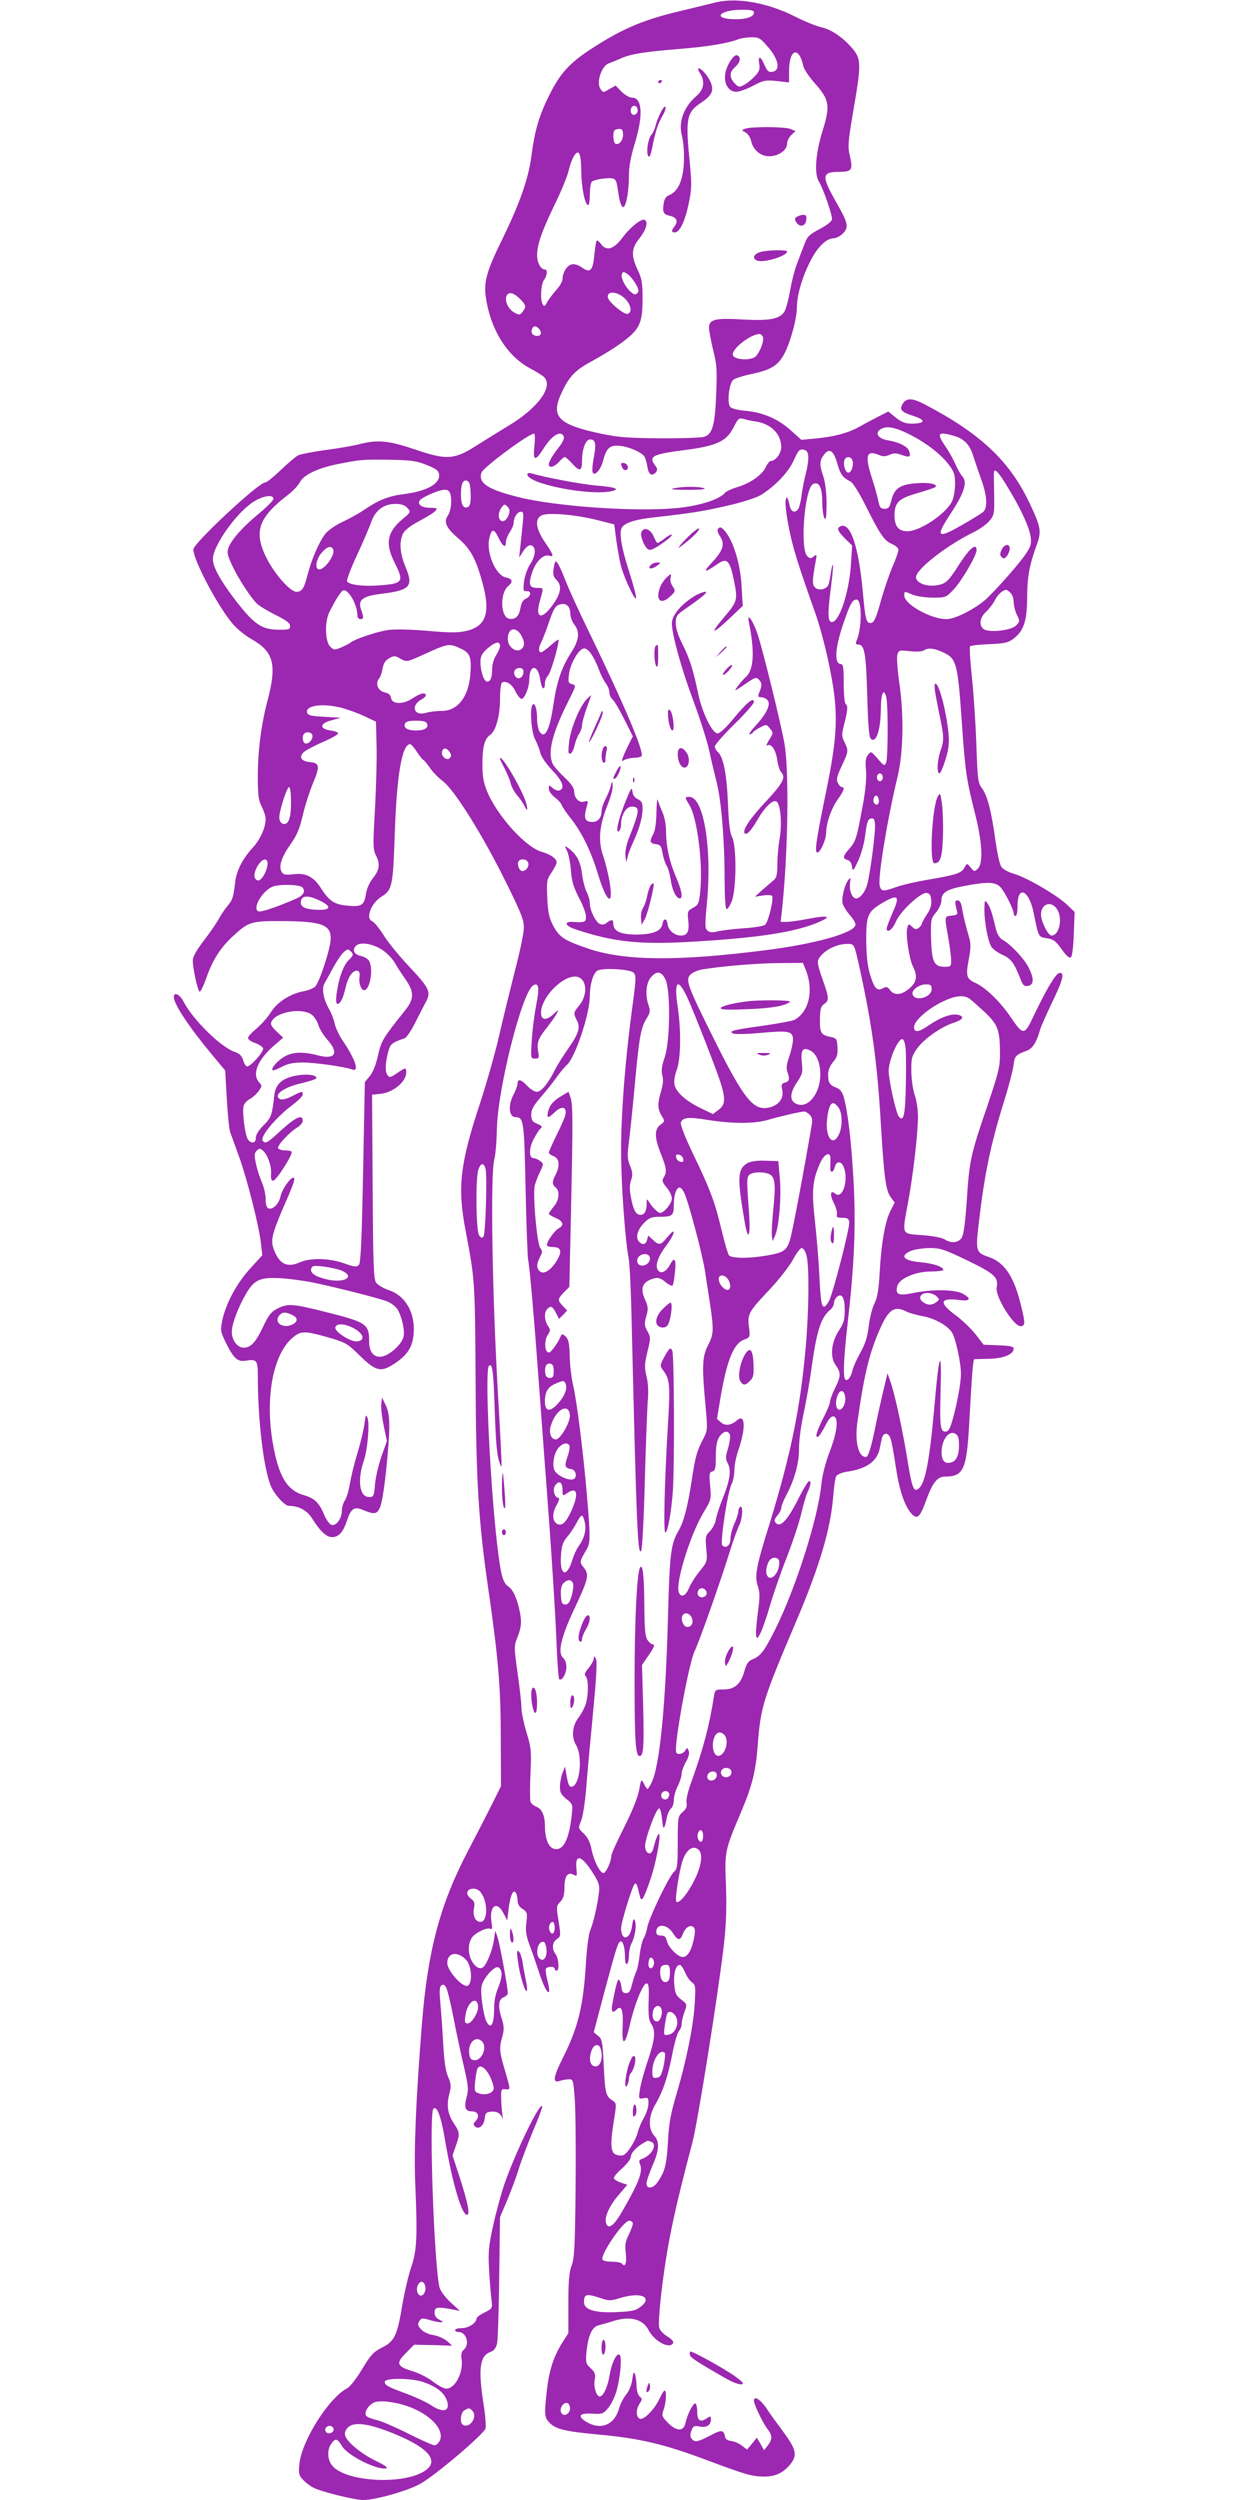 <?xml version="1.0" standalone="no"?>
<!DOCTYPE svg PUBLIC "-//W3C//DTD SVG 20010904//EN"
 "http://www.w3.org/TR/2001/REC-SVG-20010904/DTD/svg10.dtd">
<svg version="1.0" xmlns="http://www.w3.org/2000/svg"
 width="640pt" height="1280pt" viewBox="0 0 640 1280"
 preserveAspectRatio="xMidYMid meet">
<g transform="translate(0,1280) scale(0.1,-0.1)"
fill="#9c27b0" stroke="none">
<path d="M3665 12788 c-22 -6 -114 -28 -205 -50 -178 -44 -283 -90 -440 -193
-106 -70 -153 -122 -208 -233 -52 -104 -74 -180 -91 -309 -14 -113 -58 -240
-147 -423 -91 -185 -102 -233 -80 -339 31 -150 111 -268 218 -326 29 -15 61
-35 71 -43 55 -48 -28 -162 -183 -254 -41 -25 -113 -69 -158 -98 -116 -74
-154 -77 -318 -21 -133 45 -189 51 -283 27 -31 -8 -109 -22 -174 -30 -64 -9
-127 -21 -140 -27 -12 -6 -52 -40 -89 -75 -36 -35 -72 -64 -80 -64 -34 0 -368
-312 -368 -343 0 -56 130 -300 204 -384 22 -25 63 -58 93 -75 115 -65 132
-129 82 -318 -31 -117 -49 -254 -49 -383 0 -98 3 -124 20 -157 11 -22 20 -49
20 -61 0 -46 -25 -103 -65 -148 -54 -59 -84 -119 -91 -178 -9 -77 -13 -90 -38
-120 -13 -15 -34 -46 -46 -68 -12 -22 -47 -73 -78 -113 -36 -47 -55 -81 -55
-100 1 -47 27 -162 36 -159 6 2 22 36 36 77 31 87 71 149 134 207 80 74 94 78
252 77 203 -1 251 -19 248 -93 -2 -52 -59 -225 -80 -243 -10 -9 -36 -19 -58
-23 -67 -12 -135 -55 -167 -106 -16 -26 -49 -63 -73 -84 -25 -20 -45 -42 -45
-50 0 -7 16 -19 36 -25 19 -7 38 -19 41 -27 6 -15 -62 -93 -82 -93 -6 0 -15
14 -20 32 -7 22 -19 34 -40 41 -71 22 -217 165 -266 260 -19 37 -49 50 -49 22
0 -36 78 -154 198 -298 l65 -78 8 -142 c4 -78 12 -155 17 -172 6 -16 26 -73
46 -127 41 -113 103 -358 112 -444 l7 -61 -63 -69 c-69 -76 -123 -177 -142
-264 -10 -52 -9 -58 17 -112 41 -83 60 -101 102 -95 57 10 63 3 63 -77 0 -227
29 -473 67 -565 18 -43 71 -101 92 -101 50 0 93 -23 118 -63 43 -68 74 -97
103 -97 34 0 56 24 76 83 21 63 37 74 77 58 64 -26 74 -25 91 7 10 19 23 96
33 194 22 218 22 283 -2 333 l-19 40 -4 -35 c-2 -19 4 -69 13 -112 l16 -76
-28 -79 c-15 -43 -30 -107 -33 -143 -5 -61 -7 -65 -30 -65 -50 0 -62 86 -26
190 18 54 29 184 18 214 -8 22 -10 18 -16 -30 -4 -29 -20 -97 -36 -149 -16
-52 -33 -123 -39 -158 -5 -34 -17 -72 -25 -84 -9 -12 -16 -37 -16 -54 0 -40
-30 -80 -54 -71 -9 4 -24 24 -33 44 -28 69 -50 91 -108 108 -88 25 -131 101
-160 277 -37 228 4 443 101 527 43 38 62 38 183 4 89 -26 100 -32 154 -85 91
-90 115 -97 188 -49 66 44 92 85 97 154 8 106 -42 194 -129 222 -27 9 -56 27
-64 39 -12 19 -15 101 -17 492 l-3 469 47 5 c63 8 127 62 128 108 0 28 -3 28
-48 -3 -34 -23 -38 -24 -49 -8 -13 17 -10 70 8 129 9 30 21 38 81 58 9 3 33
38 53 78 20 40 45 89 56 109 27 50 17 71 -86 180 -47 50 -106 121 -129 158
-24 38 -51 71 -60 74 -36 14 -7 92 47 126 55 34 59 53 68 316 10 306 37 465
79 465 5 0 21 -18 34 -39 14 -21 29 -41 34 -42 4 -2 19 -20 33 -40 13 -20 44
-52 68 -70 60 -46 207 -283 323 -519 78 -158 91 -191 90 -232 0 -26 -21 -125
-46 -220 -24 -95 -61 -245 -81 -333 -20 -88 -64 -241 -96 -340 -105 -317 -118
-436 -74 -662 46 -241 47 -255 50 -748 2 -530 15 -734 65 -1080 51 -352 64
-503 64 -765 l1 -245 -47 -95 c-26 -52 -81 -158 -121 -235 -144 -275 -207
-511 -237 -890 -31 -391 -41 -637 -34 -815 12 -274 8 -344 -20 -426 -14 -39
-34 -126 -46 -194 -26 -158 -40 -188 -105 -220 -43 -22 -57 -37 -101 -110 -28
-47 -62 -90 -75 -97 -94 -48 -234 -268 -246 -388 -5 -49 -3 -59 18 -81 13 -14
36 -32 52 -40 41 -22 212 -64 257 -64 62 0 228 47 292 83 77 43 327 255 334
284 3 12 -1 67 -10 123 -28 179 -20 247 33 267 20 7 30 20 36 44 4 19 9 172
11 340 l4 307 34 80 c19 45 47 118 61 164 14 46 49 136 76 202 28 65 48 120
45 123 -15 16 -140 -244 -195 -404 -16 -48 -42 -142 -56 -208 -23 -104 -26
-134 -21 -225 3 -58 9 -126 12 -152 6 -47 6 -47 -35 -68 -23 -11 -41 -25 -41
-30 0 -23 -41 -50 -75 -50 -19 0 -35 -4 -35 -10 0 -5 8 -10 18 -10 40 0 59
-64 26 -91 -11 -9 -14 -23 -11 -46 11 -68 -32 -153 -78 -153 -12 0 -42 16 -68
36 -25 20 -71 43 -103 53 -82 24 -89 41 -36 93 l42 43 98 -2 97 -3 -26 24
c-15 12 -45 26 -68 30 -23 3 -50 15 -61 26 -22 22 -24 29 -11 49 8 12 16 13
49 3 22 -7 48 -12 58 -12 15 0 14 3 -6 13 -17 8 -25 21 -25 37 0 28 14 30 90
16 l40 -8 -48 44 c-26 24 -51 57 -56 74 -28 102 -56 893 -32 917 18 18 39 -37
60 -163 38 -221 85 -380 112 -380 17 0 4 64 -38 194 l-36 110 16 47 c22 61 22
71 -8 115 -32 48 -40 93 -25 151 11 42 10 53 -5 88 -13 28 -21 81 -26 175 -4
74 -11 169 -15 211 -5 56 -3 78 6 84 22 13 30 -10 60 -156 15 -79 40 -196 55
-259 23 -100 25 -120 14 -157 -14 -53 -7 -73 26 -73 32 0 43 -25 21 -49 -14
-15 -14 -20 -3 -29 20 -17 45 6 49 43 2 25 8 31 31 33 31 4 53 -10 60 -36 3
-9 2 1 -1 23 -3 22 -6 60 -6 85 -1 41 1 45 21 43 28 -3 28 -5 -2 97 -28 95
-30 112 -13 174 10 36 9 53 -5 97 -19 60 -14 95 14 104 10 4 19 13 19 21 0 29
-41 249 -52 284 l-12 35 -8 -53 c-8 -51 -38 -125 -57 -136 -16 -10 -41 5 -56
35 -20 37 -19 89 1 118 19 27 80 55 96 45 8 -5 9 5 5 32 -14 85 26 116 61 48
l19 -37 7 58 c8 69 24 105 37 84 5 -8 9 -26 9 -40 0 -17 9 -33 26 -43 23 -16
25 -21 19 -69 -5 -41 -2 -65 15 -112 13 -33 31 -87 42 -120 27 -84 46 -125 57
-125 5 0 3 25 -5 55 -8 31 -12 60 -9 65 8 13 45 13 45 0 0 -5 5 -10 10 -10 15
0 11 62 -5 84 -21 28 -18 61 6 78 20 13 21 16 9 91 -12 75 -12 79 9 100 16 18
21 36 21 74 0 57 17 81 47 64 17 -8 18 -6 15 25 -10 83 22 79 80 -10 33 -51
39 -67 35 -101 -7 -65 -28 -157 -44 -195 -9 -21 -18 -89 -23 -170 -13 -220
-40 -330 -116 -482 -51 -101 -56 -134 -21 -123 12 4 33 8 47 9 25 1 25 0 33
-104 4 -58 6 -262 4 -455 -3 -297 -6 -357 -20 -394 -13 -34 -17 -78 -17 -195
l0 -152 -32 -50 c-43 -69 -66 -138 -78 -241 -14 -126 -13 -141 14 -168 33 -33
78 -44 261 -61 203 -19 325 -48 539 -128 203 -76 236 -86 299 -86 57 0 95 18
131 60 40 48 34 77 -32 167 -32 43 -73 99 -90 126 -31 44 -62 62 -62 35 0 -19
47 -116 70 -145 25 -32 25 -54 1 -84 l-19 -24 -18 32 -19 32 -25 -31 -25 -30
-26 20 c-14 11 -38 22 -54 24 -20 2 -31 9 -33 23 -7 35 -18 36 -76 5 -65 -34
-79 -36 -95 -16 -8 10 -8 21 -1 41 9 24 14 27 42 21 35 -7 58 7 58 36 0 19 -2
19 -22 6 -33 -22 -48 -12 -48 32 0 21 -4 41 -9 44 -10 7 -42 -55 -51 -99 -9
-45 -46 -45 -90 0 -32 33 -33 37 -22 68 13 37 16 97 5 97 -5 0 -16 -19 -26
-41 -26 -55 -80 -111 -101 -103 -20 8 -21 48 -1 78 14 21 14 24 0 36 -9 7 -15
30 -16 54 0 22 -4 50 -8 61 -6 14 -9 8 -14 -29 -4 -29 -17 -60 -32 -77 -13
-17 -30 -49 -36 -72 -23 -83 -94 -111 -167 -67 -48 30 -36 46 30 42 51 -3 57
-1 81 28 15 17 33 54 42 83 21 70 31 182 17 191 -16 10 -42 -46 -52 -111 -9
-56 -32 -103 -50 -103 -17 0 -32 52 -25 87 5 27 1 37 -21 58 -25 23 -26 29
-21 85 9 85 29 128 64 135 15 4 48 13 72 21 86 27 152 11 181 -45 30 -60 114
-103 127 -65 2 6 -12 21 -31 32 -20 12 -38 32 -41 45 -4 14 1 89 10 168 29
248 63 412 160 779 27 101 133 767 161 1010 12 107 15 187 11 305 -7 178 -7
178 78 379 57 135 75 209 85 346 15 191 26 228 197 630 119 280 176 472 189
638 4 48 10 94 15 103 5 10 28 19 56 24 99 14 154 53 167 118 3 15 8 38 11 52
7 32 33 32 44 1 5 -12 17 -74 26 -137 18 -125 45 -206 80 -247 31 -35 45 -23
79 72 32 87 56 116 96 116 93 0 109 37 122 265 15 274 20 335 27 336 3 0 38 1
77 2 73 2 124 23 124 52 0 11 -18 15 -77 17 l-77 3 -40 52 c-23 29 -69 74
-103 99 -88 64 -81 91 18 78 58 -8 65 7 17 33 -41 21 -155 23 -251 3 -77 -16
-94 -8 -83 35 10 39 92 75 174 75 34 0 62 4 62 8 0 16 -54 34 -115 39 -90 8
-111 33 -50 59 19 7 62 14 95 14 55 0 75 -7 194 -64 138 -67 159 -86 149 -138
-9 -45 86 -198 122 -198 24 0 25 15 5 96 -37 158 -86 231 -170 259 -62 21 -65
31 -50 161 30 261 61 412 132 639 22 71 43 151 47 179 6 50 11 55 67 76 31 11
51 43 70 110 4 14 31 75 60 136 57 117 67 158 37 152 -18 -3 -66 -84 -131
-220 -47 -101 -53 -101 -119 -3 -52 76 -126 148 -178 172 -48 22 -51 36 -34
126 10 55 10 77 0 111 -19 64 -29 108 -36 149 -4 24 -11 37 -22 37 -15 0 -15
-9 -2 -60 3 -11 -5 -16 -28 -18 -38 -4 -38 -1 -18 -112 8 -47 15 -100 15 -117
0 -31 -2 -33 -35 -33 -53 0 -65 27 -68 147 -2 95 -1 100 26 132 15 18 27 45
27 60 0 41 26 58 119 75 114 22 156 21 182 -5 22 -22 69 -115 69 -136 0 -7 5
-13 10 -13 6 0 10 25 10 55 0 103 57 79 81 -33 27 -133 25 -129 69 -136 34 -5
46 -14 76 -57 27 -37 40 -47 48 -39 6 6 12 58 14 121 l4 110 -39 37 c-53 50
-206 139 -271 158 -31 9 -58 24 -66 37 -8 12 -21 74 -30 137 -20 148 -41 228
-69 265 -20 28 -22 44 -28 225 -4 107 -14 262 -23 344 -9 82 -13 152 -9 157 4
4 49 9 98 11 77 3 95 7 123 27 54 41 70 90 71 211 0 106 12 168 49 270 25 69
22 90 -37 215 -103 217 -254 358 -543 508 -61 31 -90 30 -109 -5 -14 -26 -2
-39 59 -58 55 -18 61 -34 13 -38 -47 -5 -74 4 -111 35 l-32 26 -51 -26 c-29
-15 -73 -38 -99 -53 -58 -32 -127 -50 -222 -59 l-73 -7 -56 50 c-64 58 -144
92 -234 99 -35 3 -68 12 -74 19 -18 21 -6 124 16 140 9 7 53 21 97 30 99 21
135 45 167 109 31 63 61 176 61 230 0 60 25 150 66 232 37 76 84 123 123 123
12 0 33 11 47 25 31 31 26 54 -32 155 -79 139 -78 160 12 160 66 0 72 10 55
83 -11 46 -9 71 18 230 40 229 40 263 1 312 -46 57 -110 103 -163 115 -27 6
-87 30 -136 55 -140 71 -297 99 -406 73z m195 -53 c0 -23 -46 -36 -112 -33
-103 5 -59 48 50 48 49 0 62 -3 62 -15z m69 -172 c59 -66 69 -125 24 -131 -17
-3 -25 5 -37 31 -20 49 -36 56 -29 12 5 -30 1 -41 -23 -66 -16 -17 -41 -37
-55 -44 -24 -13 -28 -12 -48 9 -28 30 -27 58 5 85 25 22 29 51 8 58 -18 6 -55
-53 -61 -96 -7 -51 18 -91 57 -91 15 0 54 14 86 31 54 28 64 30 122 24 l62 -7
0 57 c0 116 51 132 74 23 4 -15 31 -55 61 -88 72 -82 77 -111 35 -245 -35
-115 -42 -218 -16 -257 19 -29 66 -164 66 -189 0 -12 -22 -29 -62 -51 -56 -30
-65 -38 -81 -83 -11 -27 -28 -73 -38 -100 -11 -28 -26 -88 -34 -134 -8 -46
-21 -94 -29 -107 -25 -38 -76 -47 -210 -40 -144 9 -176 1 -176 -42 0 -15 10
-66 21 -113 19 -73 21 -103 16 -224 -6 -162 -19 -210 -64 -222 -15 -4 -116 -8
-223 -7 -160 1 -214 5 -300 23 -223 47 -262 87 -205 209 40 87 71 118 163 167
48 26 117 69 154 97 84 64 98 95 98 221 0 77 -4 101 -25 145 -35 75 -33 110
10 163 33 42 45 82 26 93 -15 10 -75 -38 -115 -92 -44 -59 -82 -70 -110 -30
-9 12 -18 19 -21 16 -3 -3 -8 -35 -12 -72 -7 -82 -21 -96 -63 -66 -20 14 -39
20 -54 16 -24 -6 -46 -43 -46 -76 0 -11 -15 -37 -34 -57 -18 -21 -39 -49 -46
-62 -9 -19 -14 -21 -21 -10 -14 22 -10 103 6 125 16 21 20 54 6 54 -22 0 -41
34 -41 74 0 54 24 122 93 265 31 63 61 137 68 165 6 28 18 61 26 74 26 43 38
21 39 -74 1 -87 19 -174 36 -174 4 0 8 24 8 53 0 28 4 58 9 65 4 7 33 15 63
18 63 5 63 4 74 -75 7 -51 19 -80 29 -69 13 13 25 85 25 154 0 51 9 100 30
169 44 144 39 235 -14 235 -13 0 -37 14 -54 31 l-30 31 -32 -18 c-31 -19 -32
-19 -45 0 -24 32 5 120 43 132 9 3 36 14 59 24 52 24 124 35 308 50 138 11
246 29 295 49 14 5 44 10 67 10 37 1 46 -4 82 -46z m-664 -329 c0 -10 -8 -20
-17 -22 -18 -3 -26 27 -11 42 12 11 28 0 28 -20z m-75 -123 c0 -31 -22 -57
-40 -46 -11 7 -14 58 -3 68 3 4 15 7 25 7 13 0 18 -8 18 -29z m64 -763 c17
-29 18 -40 9 -49 -10 -10 -17 -8 -34 7 -29 26 -52 73 -45 91 5 13 9 13 27 1
12 -7 31 -30 43 -50z m-593 -77 c33 -34 35 -40 15 -67 -14 -18 -17 -18 -43 -4
-30 17 -50 58 -40 84 10 24 35 19 68 -13z m540 -1 c30 -30 37 -69 13 -77 -18
-6 -99 61 -102 85 -5 35 51 30 89 -8z m-443 -152 c18 -18 14 -38 -7 -38 -23 0
-35 15 -27 35 7 18 18 19 34 3z m1148 -43 c7 -18 -12 -72 -35 -98 -21 -25
-114 -21 -119 6 -6 30 89 105 136 107 7 0 15 -7 18 -15z m-31 -434 c75 -13
125 -65 125 -131 0 -31 -29 -70 -53 -70 -6 0 -18 -14 -26 -31 -18 -40 -80 -84
-146 -103 -29 -9 -58 -22 -64 -30 -29 -34 -130 -66 -243 -77 -213 -21 -624 8
-815 56 -158 40 -205 72 -188 125 9 27 242 200 270 200 4 0 5 -29 1 -65 -8
-77 4 -79 48 -10 42 67 89 95 103 59 3 -9 -7 -30 -24 -52 -33 -41 -53 -75 -53
-91 0 -20 30 -11 52 14 12 14 25 25 30 25 4 0 22 -16 39 -35 37 -41 49 -37 49
13 0 62 18 112 41 112 28 0 33 -22 19 -94 -7 -36 -9 -70 -5 -76 12 -19 42 17
54 65 16 62 35 78 87 72 48 -5 114 -35 125 -57 4 -8 11 -32 14 -52 6 -39 24
-49 44 -25 8 10 7 19 -4 33 -36 47 -16 58 145 79 168 21 219 45 255 115 24 48
28 51 53 45 15 -5 45 -11 67 -14z m795 -72 c78 -41 149 -97 187 -147 28 -37
33 -52 33 -98 0 -30 -6 -69 -14 -87 -26 -63 -164 -157 -230 -157 -45 0 -66 25
-66 80 0 68 20 87 120 116 46 13 86 27 89 30 15 15 -31 25 -94 20 -86 -6 -116
-26 -131 -87 -9 -37 -15 -44 -35 -44 -20 0 -25 7 -32 40 -4 22 -19 74 -32 115
-38 117 -30 147 34 121 21 -9 34 -9 55 0 22 10 34 10 62 0 41 -15 49 -11 39
19 -7 23 -51 46 -106 55 -61 9 -75 46 -26 64 28 10 78 -3 147 -40z m212 0 c53
-14 84 -46 101 -104 9 -27 27 -81 41 -120 30 -83 34 -145 9 -167 -10 -8 -60
-39 -111 -68 -122 -70 -133 -60 -60 52 75 113 94 171 64 200 -7 8 -23 35 -34
61 -11 25 -34 66 -51 91 -47 68 -39 78 41 55z m-744 -103 c2 -16 -3 -55 -11
-85 -8 -31 -18 -80 -22 -110 -3 -30 -11 -63 -16 -73 -14 -27 -38 -22 -45 10
-11 50 -18 58 -22 25 -2 -18 6 -81 18 -140 21 -102 42 -172 138 -443 22 -63
55 -189 72 -279 44 -222 40 -333 -24 -642 -48 -234 -56 -294 -41 -294 15 0 45
66 45 101 0 49 27 127 60 172 31 43 37 62 20 62 -5 0 -14 9 -20 21 -9 16 -6
32 19 86 36 76 36 79 15 123 -14 28 -15 39 -5 79 20 76 24 108 12 115 -7 5
-11 45 -11 107 0 79 -3 99 -14 99 -37 0 -31 86 16 219 32 93 43 111 64 111 28
0 28 -147 -1 -212 -5 -13 -3 -18 9 -18 32 0 40 -42 46 -257 4 -146 9 -216 18
-225 27 -27 51 42 52 152 0 77 14 110 27 64 11 -38 10 -313 0 -339 -8 -18 -11
-17 -43 20 -34 39 -35 40 -50 20 -12 -15 -14 -34 -10 -80 3 -40 -2 -99 -16
-175 -31 -170 -36 -187 -68 -224 -35 -39 -37 -52 -11 -59 12 -3 21 -16 23 -33
4 -27 6 -26 31 27 15 32 31 87 36 127 10 78 15 92 37 92 10 0 14 -12 14 -43 0
-51 -26 -247 -40 -296 -10 -38 -37 -71 -56 -71 -21 0 -36 39 -32 77 4 31 3 33
-9 17 -20 -27 -35 -93 -29 -120 4 -13 20 -39 36 -58 17 -18 30 -41 30 -50 0
-41 -205 -99 -460 -131 -455 -58 -726 -55 -914 10 -121 42 -143 57 -176 120
-19 38 -25 67 -28 139 -4 85 -2 94 22 129 14 21 26 44 26 51 0 20 -30 41 -77
55 -82 23 -228 185 -279 309 -18 44 -24 76 -24 139 0 89 11 130 39 150 30 20
51 98 51 184 0 43 5 81 10 84 20 12 51 -7 68 -43 9 -19 23 -37 30 -40 16 -5
42 57 42 100 1 78 45 77 56 -1 6 -49 24 -62 24 -19 0 12 7 30 16 39 14 15 54
151 54 183 0 4 -18 -8 -40 -28 -22 -20 -45 -36 -50 -36 -14 0 -13 27 2 53 6
12 24 58 39 102 22 65 32 82 52 89 34 12 57 -7 57 -46 0 -16 9 -41 20 -55 30
-38 25 -81 -15 -143 -50 -78 -74 -148 -92 -270 -19 -132 -46 -181 -73 -131 -5
11 -10 37 -10 58 0 49 -10 84 -21 77 -18 -10 -10 -138 10 -178 11 -21 23 -52
27 -69 3 -19 29 -56 60 -89 54 -57 68 -93 39 -105 -9 -3 -25 3 -35 12 -19 17
-20 17 -20 -3 0 -12 13 -31 30 -44 16 -12 32 -29 35 -38 3 -10 26 -44 52 -76
54 -70 101 -167 136 -284 44 -144 80 -166 58 -34 -7 41 -22 101 -33 132 -26
76 -20 153 21 256 18 44 30 91 28 105 -3 26 -3 26 -10 -4 -4 -16 -17 -47 -27
-67 -11 -20 -20 -48 -20 -61 0 -37 -22 -59 -55 -55 -32 3 -37 22 -20 82 7 25
6 28 -13 22 -26 -9 -52 17 -52 51 0 18 -15 40 -49 72 -27 25 -54 56 -60 68
-29 57 -5 156 78 321 41 82 42 84 20 89 -19 5 -21 11 -16 49 6 56 51 134 78
134 22 0 50 -41 76 -110 9 -25 25 -56 35 -69 10 -13 18 -34 18 -46 0 -12 7
-28 16 -36 9 -7 36 -53 60 -101 l44 -88 -20 -40 c-12 -23 -25 -52 -30 -66 -9
-22 -8 -24 9 -14 11 5 33 10 50 10 16 0 32 4 36 9 13 22 -85 255 -272 641 -50
102 -102 217 -117 256 -15 39 -33 79 -40 89 -12 17 -14 15 -21 -22 -5 -35 -3
-45 15 -63 28 -28 22 -68 -18 -124 -58 -83 -94 -74 -68 17 20 70 21 67 -14 67
-40 0 -46 18 -25 80 18 55 58 94 87 85 26 -9 23 3 -22 69 -47 69 -53 118 -18
137 31 16 171 5 283 -23 l90 -23 11 -85 c7 -47 17 -105 24 -130 17 -62 71
-178 77 -163 2 6 -14 69 -37 140 -39 121 -51 197 -36 222 15 24 67 41 157 51
201 23 259 32 384 61 75 17 146 40 170 54 74 46 142 117 169 178 22 49 29 58
48 55 17 -2 24 -11 26 -32z m148 -36 c17 -60 28 -75 68 -95 12 -6 43 -54 76
-120 77 -154 97 -183 136 -200 19 -8 34 -21 34 -30 0 -9 -13 -47 -29 -83 -16
-37 -41 -110 -56 -161 -30 -109 -40 -131 -59 -131 -20 0 -26 22 -37 145 -21
240 -63 371 -114 351 -23 -9 -18 -23 21 -63 l37 -36 -6 -91 c-8 -144 -59 -301
-98 -301 -21 0 -22 44 -5 175 8 63 13 116 11 118 -2 2 -7 -13 -10 -34 -3 -22
-8 -49 -11 -61 -5 -28 -48 -41 -70 -22 -16 13 -16 35 2 134 7 37 6 39 -10 26
-15 -12 -19 -12 -33 2 -38 38 -13 344 29 368 30 17 48 -16 48 -89 0 -76 19
-124 21 -57 4 75 -3 150 -17 190 -18 52 -18 76 2 103 28 41 51 28 70 -38z m78
14 c9 -23 -4 -64 -20 -64 -16 0 -29 43 -20 65 7 20 32 19 40 -1z m-2179 -25
c46 -18 61 -29 63 -47 7 -48 -61 -87 -182 -102 -77 -10 -128 -30 -204 -82 -23
-16 -72 -43 -108 -60 -37 -17 -75 -44 -89 -62 -32 -42 -70 -130 -90 -208 -19
-73 -29 -88 -58 -88 -31 0 -111 91 -152 172 -68 136 -43 208 113 327 23 18 50
47 58 63 19 37 93 72 194 92 116 23 126 24 265 22 111 -2 139 -6 190 -27z
m2974 -113 c68 -111 112 -207 118 -256 5 -33 0 -48 -22 -82 -29 -44 -124 -154
-195 -225 -53 -53 -166 -113 -214 -113 -80 0 -216 76 -216 121 0 23 -1 23 43
4 20 -8 66 -15 103 -15 65 0 68 1 105 40 42 44 119 175 119 203 0 39 -33 12
-84 -65 -64 -101 -74 -109 -131 -116 -48 -5 -95 16 -95 43 0 40 157 163 295
230 30 15 67 41 81 58 24 29 26 36 24 136 -1 58 -2 109 -1 114 3 22 25 -2 70
-77z m-2755 18 c3 -9 6 -38 6 -65 0 -36 -4 -51 -16 -56 -22 -8 -34 14 -34 64
0 50 8 73 25 73 7 0 16 -7 19 -16z m-94 -92 c0 -27 -7 -57 -16 -70 -24 -34
-11 -64 52 -118 62 -53 90 -103 124 -227 43 -155 19 -225 -85 -248 -42 -9 -84
-9 -195 1 -78 7 -167 9 -198 5 -56 -7 -174 -46 -197 -65 -6 -5 -28 -16 -48
-25 -35 -14 -38 -14 -57 5 -25 25 -28 124 -5 173 29 60 61 111 72 114 26 9 73
-73 73 -129 0 -10 7 -18 15 -18 18 0 18 7 4 49 -18 50 7 69 106 81 146 18 163
38 121 138 -29 69 -33 129 -12 171 10 18 40 41 84 64 38 20 75 43 82 52 11 13
7 15 -28 15 -42 0 -66 17 -53 38 4 7 34 24 66 37 77 31 95 23 95 -43z m-910
14 c0 -8 -34 -42 -75 -76 -81 -67 -138 -130 -155 -174 -9 -25 -6 -38 19 -92
33 -70 98 -169 130 -198 11 -10 53 -35 93 -55 54 -27 73 -41 73 -56 0 -18 -6
-20 -62 -19 -83 1 -122 28 -214 146 -80 105 -119 174 -119 216 0 67 121 238
208 293 49 31 102 39 102 15z m686 -47 c18 -20 18 -21 -24 -56 -80 -66 -91
-126 -42 -223 50 -99 44 -108 -76 -117 -85 -7 -160 3 -167 21 -3 7 20 67 50
132 31 66 63 142 73 169 21 62 64 95 125 95 30 0 47 -6 61 -21z m518 -36 c-5
-15 -17 -29 -26 -31 -25 -5 -33 34 -13 65 16 23 18 24 33 9 12 -12 14 -22 6
-43z m72 -45 c-3 -35 -9 -88 -12 -118 l-6 -55 21 33 c14 21 28 32 39 30 28 -5
26 -52 -3 -96 -15 -22 -28 -60 -32 -90 -5 -45 -4 -50 13 -49 26 3 24 -26 -3
-38 -15 -6 -24 -22 -28 -47 -8 -43 -25 -61 -57 -56 -45 6 -50 129 -7 166 27
23 24 39 -10 45 -54 11 -104 130 -85 204 11 47 24 47 46 0 22 -45 38 -55 38
-25 0 13 9 37 20 53 11 17 20 38 20 48 0 28 19 57 37 57 13 0 15 -9 9 -62z
m-970 -132 c12 -30 -54 -115 -78 -100 -16 10 -7 53 18 83 28 33 51 40 60 17z
m3468 -222 c9 -8 16 -29 16 -46 0 -16 7 -46 16 -65 16 -33 16 -35 -4 -56 -26
-26 -142 -38 -167 -17 -24 20 -18 59 14 88 16 15 36 41 45 59 14 29 40 52 58
53 4 0 14 -7 22 -16z m-2502 -223 c12 -25 14 -39 7 -53 -21 -39 -79 -10 -79
41 0 59 45 66 72 12z m-112 -48 c0 -10 -9 -31 -20 -48 -11 -16 -20 -47 -20
-67 0 -45 -8 -68 -25 -68 -17 0 -35 52 -35 100 0 31 7 44 35 69 40 35 65 40
65 14z m-203 -13 c50 -22 58 -44 51 -134 -10 -116 -65 -186 -147 -186 -25 0
-62 -4 -81 -10 -62 -18 -79 39 -20 70 11 6 20 15 20 20 0 17 -28 11 -67 -15
-48 -33 -106 -32 -111 2 -2 15 -13 24 -33 28 -34 8 -49 46 -28 71 7 8 15 32
18 52 5 26 14 41 34 52 25 14 30 13 58 -3 31 -17 32 -17 112 19 131 60 137 61
194 34z m2470 -19 c71 -33 76 -52 98 -366 17 -247 24 -290 67 -460 37 -145 43
-254 15 -282 -18 -17 -19 -17 -37 5 -19 23 -19 23 -30 3 -16 -31 -39 -39 -171
-62 -68 -11 -148 -29 -178 -40 -71 -25 -79 -24 -87 6 -10 41 39 341 92 560 29
123 33 311 8 482 -9 62 -13 124 -10 139 7 25 9 26 64 20 33 -4 63 -2 72 4 22
14 50 12 97 -9z m-2147 -100 c0 -28 -24 -45 -40 -26 -16 20 -6 45 20 45 13 0
20 -7 20 -19z m-928 -186 c30 -8 82 -27 114 -42 l59 -28 3 -120 c2 -66 -2
-213 -8 -326 -11 -184 -10 -209 4 -237 23 -45 20 -74 -13 -116 -18 -22 -33
-55 -37 -81 -9 -60 -22 -69 -95 -62 -67 6 -93 23 -136 90 -37 58 -77 79 -140
71 -44 -5 -53 -3 -62 14 -15 28 1 75 49 143 30 42 45 79 60 144 11 48 34 120
51 161 38 91 36 108 -14 112 -44 4 -58 25 -33 50 9 9 53 33 97 52 45 19 81 40
80 45 0 6 -17 12 -38 15 -59 8 -57 36 4 52 l48 13 -85 5 c-71 4 -85 8 -88 23
-7 36 83 48 180 22z m435 -81 c8 -21 -14 -34 -57 -34 -43 0 -65 13 -57 34 5
12 20 16 57 16 37 0 52 -4 57 -16z m-587 -63 c0 -22 -25 -45 -40 -36 -11 7
-14 38 -3 48 14 15 43 7 43 -12z m704 -84 c8 -12 7 -20 -2 -29 -16 -16 -47 13
-38 37 7 19 25 16 40 -8z m2216 -127 c0 -11 -7 -20 -15 -20 -8 0 -15 9 -15 20
0 11 7 20 15 20 8 0 15 -9 15 -20z m-3030 -128 c0 -84 -14 -120 -44 -109 -9 4
-16 17 -16 31 0 35 39 156 50 156 6 0 10 -35 10 -78z m3010 7 c0 -20 -15 -26
-25 -9 -9 15 3 43 15 35 5 -3 10 -15 10 -26z m-3130 -320 c0 -35 -31 -90 -49
-87 -24 5 -24 38 -1 76 22 36 50 43 50 11z m1334 5 c7 -19 -10 -44 -30 -44
-15 0 -28 35 -19 50 10 16 42 12 49 -6z m-1155 -128 c17 -20 4 -42 -37 -59
-105 -45 -175 -68 -189 -63 -33 13 19 104 72 126 34 14 141 12 154 -4z m3219
-66 c2 -25 -5 -47 -23 -73 -14 -21 -25 -42 -25 -46 0 -5 -7 -14 -15 -21 -13
-10 -19 -10 -35 5 -18 17 -19 16 -25 -8 -9 -33 11 -161 30 -197 27 -53 17 -87
-35 -123 -33 -23 -66 -21 -83 4 -13 17 -18 19 -37 9 -30 -16 -44 -1 -66 73
-13 44 -18 95 -19 174 0 131 8 147 93 196 71 40 80 28 42 -56 -16 -37 -30 -73
-30 -81 0 -28 31 -4 47 35 20 51 127 151 157 147 16 -2 22 -11 24 -38z m-3131
-1 c65 -31 57 -51 -18 -47 -65 3 -88 19 -76 52 9 22 42 20 94 -5z m3779 -51
c25 -49 5 -128 -32 -128 -18 0 -54 72 -54 108 0 59 59 73 86 20z m-3455 -204
c22 -15 49 -44 60 -63 11 -20 36 -58 55 -85 45 -64 45 -101 -1 -158 -118 -148
-122 -156 -140 -233 -10 -47 -26 -86 -42 -105 l-25 -30 -9 -462 c-7 -359 -12
-465 -22 -475 -11 -11 -23 -10 -73 8 -79 28 -176 30 -231 5 -59 -26 -98 -10
-125 52 -25 56 -20 83 41 226 58 132 66 156 52 156 -16 0 -58 -62 -65 -96 -8
-38 -39 -69 -61 -61 -10 4 -15 20 -15 49 0 24 -9 61 -19 84 -10 23 -24 65 -30
94 -10 45 -9 56 3 68 13 13 18 13 31 2 25 -21 46 -81 43 -120 -2 -25 1 -35 11
-35 15 0 102 135 94 148 -2 4 -17 7 -33 7 -16 0 -32 5 -36 11 -7 12 57 82 99
107 15 9 27 24 27 34 0 37 -40 17 -127 -64 -53 -49 -67 -56 -78 -38 -14 22 71
123 157 186 26 20 48 42 48 50 0 18 -3 18 -50 -6 -45 -23 -66 -25 -76 -8 -13
21 43 55 120 72 42 10 76 21 76 26 0 18 -54 23 -109 12 -70 -15 -101 -44 -107
-103 -11 -100 -16 -112 -55 -151 -24 -24 -39 -48 -39 -63 0 -28 -21 -33 -40
-10 -15 18 -32 149 -22 175 4 12 18 26 31 33 13 7 33 24 44 39 19 26 20 29 4
46 -39 43 -7 118 81 193 l42 36 -35 33 c-27 26 -32 37 -24 51 25 48 150 70
202 36 14 -9 30 -33 36 -52 5 -20 26 -54 45 -76 63 -69 44 -106 -44 -83 -84
22 -139 18 -182 -11 -39 -26 -67 -65 -48 -65 5 0 27 9 47 20 27 14 57 20 104
20 62 0 216 -22 253 -36 38 -14 14 55 -50 149 -18 27 -36 65 -40 85 -4 20 -17
55 -30 77 -29 52 -38 104 -22 131 7 12 27 48 44 80 18 32 41 68 53 78 20 18
23 18 38 4 14 -15 13 -19 -12 -44 -28 -28 -52 -96 -62 -176 -4 -32 -2 -48 5
-48 15 0 29 29 42 86 12 51 34 84 57 84 13 0 17 -12 13 -39 -3 -26 10 -61 24
-61 30 0 49 107 26 150 -5 10 -24 21 -41 25 -35 8 -47 29 -28 51 20 24 90 13
140 -22z m2441 -94 c63 -286 90 -487 108 -795 16 -267 25 -340 50 -374 l21
-28 -21 -41 c-28 -53 -48 -167 -56 -317 -5 -90 -12 -130 -27 -159 -11 -22 -24
-74 -29 -115 -6 -53 -18 -92 -42 -135 -19 -34 -37 -74 -41 -91 -8 -35 -24 -57
-36 -49 -14 8 -10 105 11 289 34 297 43 502 30 730 -11 201 -29 352 -50 428
-8 27 -19 41 -38 48 -34 13 -42 26 -42 68 0 21 9 44 25 63 21 25 25 39 23 76
-3 44 -5 47 -36 53 -49 10 -55 21 -54 91 1 52 5 65 21 77 27 18 27 31 -9 131
-25 73 -27 88 -16 105 30 44 97 76 156 72 24 -2 26 -9 52 -127z m-278 -2 c44
-107 19 -219 -57 -260 -10 -5 -80 -18 -155 -29 -161 -22 -182 -28 -160 -40 8
-5 69 -4 136 2 152 14 172 10 172 -34 0 -18 -9 -57 -19 -87 -14 -38 -16 -61
-10 -78 14 -36 11 -49 -12 -55 -18 -5 -20 -11 -14 -37 9 -41 -15 -76 -61 -89
-84 -23 -131 34 -285 342 -139 279 -150 309 -125 336 10 11 37 23 59 27 101
17 281 32 395 33 l123 1 13 -32z m-880 -18 c14 -14 13 -35 -9 -195 -35 -265
-55 -521 -55 -717 0 -169 20 -452 39 -553 5 -27 12 -171 15 -320 25 -1060 31
-1194 48 -1177 6 6 14 150 19 344 5 183 12 370 15 416 5 55 3 101 -6 136 -11
47 -10 63 5 126 17 68 17 73 0 104 -16 29 -17 39 -6 77 11 39 10 49 -8 89 -25
57 -10 90 50 105 19 5 34 0 57 -20 17 -14 33 -21 36 -16 4 5 9 37 12 70 7 66
-3 79 -26 35 -19 -35 -45 -48 -60 -29 -18 22 -3 69 41 127 46 62 53 101 8 46
-36 -44 -44 -46 -76 -16 l-24 22 -6 -22 c-6 -25 -25 -29 -43 -7 -17 21 -5 62
30 96 23 23 37 29 73 29 70 0 77 5 77 62 0 50 13 88 30 88 5 0 16 -12 23 -27
21 -42 95 -320 107 -404 6 -41 18 -117 26 -169 19 -128 18 -153 -11 -208 -29
-55 -32 -107 -13 -306 11 -124 11 -129 -10 -170 -34 -65 -41 -91 -58 -200 -22
-147 -42 -225 -69 -272 -41 -69 -46 -117 -55 -444 -12 -455 -43 -770 -85 -849
-8 -17 -18 -31 -20 -31 -2 0 -11 12 -18 27 -14 26 -14 26 -25 -33 -7 -37 -35
-107 -76 -189 -36 -71 -66 -137 -66 -147 0 -27 -27 -88 -40 -88 -18 0 -49 61
-61 120 -8 39 -20 63 -40 82 -29 27 -29 28 -14 65 9 20 20 93 26 162 5 69 21
244 35 388 18 187 22 268 15 280 -9 16 -10 16 -11 1 0 -9 -12 -31 -26 -48 -20
-23 -24 -34 -15 -43 16 -16 14 -111 -4 -153 -8 -19 -23 -46 -34 -60 -31 -40
-36 -98 -12 -138 35 -57 21 -206 -21 -214 -13 -2 -18 9 -26 50 l-9 53 -12 -30
c-7 -16 -13 -47 -14 -68 -1 -33 4 -43 32 -67 34 -27 34 -28 28 -86 -14 -125
-44 -182 -90 -170 -29 7 -47 52 -47 118 0 52 -16 87 -43 97 -14 5 -27 17 -31
26 -3 9 -3 74 0 143 5 117 4 133 -20 211 -14 47 -26 103 -26 125 0 23 -9 104
-20 180 -19 138 -19 139 2 190 14 37 18 63 14 96 -10 74 -36 140 -62 156 -30
20 -40 58 -59 220 -37 324 -63 889 -42 910 18 19 24 -27 30 -229 5 -149 11
-225 22 -257 15 -45 15 -44 10 60 -3 58 -9 182 -15 275 -30 522 -40 1132 -19
1210 6 22 12 92 13 155 5 210 129 700 186 735 28 17 33 -13 16 -97 -9 -46 -20
-127 -23 -180 -6 -97 -6 -98 16 -98 21 0 22 3 16 39 -7 44 1 65 50 126 17 22
38 51 45 65 12 24 12 24 -18 -4 -36 -33 -62 -29 -62 9 0 75 104 185 174 185
59 0 71 -88 21 -149 -29 -34 -30 -39 -11 -76 19 -36 8 -69 -47 -147 -24 -35
-55 -83 -67 -108 -34 -68 -69 -110 -91 -110 -12 0 -34 14 -49 30 -32 34 -50
38 -50 12 0 -9 -9 -34 -20 -55 -30 -56 -25 -117 10 -117 41 0 44 -18 51 -368
4 -186 10 -348 13 -362 8 -35 32 -313 56 -645 11 -154 34 -458 50 -675 16
-217 33 -490 38 -607 4 -116 11 -215 15 -220 13 -13 37 28 37 63 0 17 -7 38
-16 45 -30 25 -13 102 53 244 76 161 81 182 52 219 -23 29 -23 28 16 96 18 31
18 65 0 275 -19 223 -52 484 -71 565 -9 36 -16 102 -17 147 -2 66 -6 86 -21
100 -10 10 -20 14 -22 8 -16 -39 -52 -90 -64 -90 -22 0 -25 61 -5 91 14 22 14
27 0 46 -18 27 -20 69 -3 86 18 18 26 15 44 -19 l16 -32 21 21 21 22 -22 23
c-28 30 -28 35 5 70 l28 28 9 407 c10 466 9 532 -4 566 l-9 26 -34 -20 c-44
-26 -63 -48 -71 -82 -8 -35 0 -35 35 -2 35 34 62 27 54 -13 -4 -16 -24 -63
-46 -106 -21 -43 -39 -83 -39 -88 0 -5 11 -14 25 -19 29 -11 33 -49 10 -94
-19 -36 -19 -50 0 -66 23 -19 18 -65 -10 -98 -14 -17 -25 -33 -25 -36 0 -4 16
-14 35 -22 39 -16 45 -38 14 -54 -20 -11 -59 -66 -59 -85 0 -6 15 -10 32 -10
42 0 47 -23 18 -71 -30 -48 -65 -70 -85 -54 -19 16 -19 37 0 74 13 25 13 31 2
45 -18 21 -41 284 -28 326 5 17 17 47 27 68 18 38 18 39 -1 53 -10 8 -25 14
-32 14 -25 0 -26 47 -2 95 13 25 29 51 37 57 10 9 7 14 -17 24 -26 11 -31 19
-31 47 0 26 11 46 50 91 27 31 62 75 79 99 16 23 40 53 55 66 42 40 116 261
116 351 0 60 17 117 38 130 26 16 168 8 186 -10z m164 -37 c26 -58 23 -316 -5
-397 -15 -44 -18 -68 -12 -91 6 -22 4 -47 -6 -81 -19 -64 -19 -89 2 -126 18
-29 18 -29 -6 -47 -32 -24 -30 -68 4 -152 28 -70 30 -91 13 -118 -10 -16 -7
-24 15 -51 15 -17 27 -43 27 -56 0 -25 -40 -74 -60 -74 -11 0 -39 27 -57 56
-11 18 -12 17 -12 -8 -1 -40 -11 -58 -32 -58 -23 0 -37 25 -49 92 -7 36 -7 62
1 85 9 27 8 42 -5 74 -14 34 -15 53 -6 122 6 45 20 181 31 302 22 238 30 283
61 333 17 27 18 37 9 64 -18 51 -14 112 10 142 30 38 57 34 77 -11z m130 -134
c24 -57 73 -180 108 -273 73 -190 77 -226 32 -259 l-28 -21 -62 30 c-73 35
-124 79 -134 118 -4 19 -1 46 11 78 21 59 23 197 5 322 -23 153 6 155 68 5z
m1232 86 c0 -41 -83 -65 -97 -28 -9 22 31 53 68 53 24 0 29 -4 29 -25z m195
-49 c11 -8 46 -40 79 -70 66 -64 75 -89 76 -209 0 -70 -7 -97 -65 -270 -86
-250 -92 -281 -105 -482 -8 -115 -16 -177 -26 -192 -17 -27 -54 -30 -87 -9
-12 9 -62 18 -114 22 -110 8 -105 -3 -74 166 26 139 51 356 51 439 0 37 -7 86
-16 110 -9 25 -17 78 -18 121 -1 70 2 80 29 119 35 49 121 110 184 131 52 17
62 33 27 42 -33 8 -90 -12 -148 -52 -55 -38 -78 -41 -78 -10 0 30 66 90 141
127 68 34 113 39 144 17z m-330 -240 c4 -18 5 -106 3 -194 -3 -161 -11 -199
-36 -169 -14 16 -52 187 -52 233 0 54 46 164 70 164 5 0 12 -15 15 -34z m-484
-26 c30 -16 49 -64 49 -122 0 -94 -60 -172 -117 -152 -41 14 -42 53 -3 112 28
41 31 53 26 95 -8 72 3 89 45 67z m143 -292 c20 -29 20 -100 0 -139 -32 -63
-70 -9 -59 84 10 82 28 99 59 55z m-149 -35 c12 -11 15 -26 12 -47 -42 -247
-101 -561 -113 -597 -17 -53 -34 -64 -129 -79 -84 -14 -170 -13 -183 3 -5 6
-22 64 -37 127 -34 143 -57 207 -146 391 -43 90 -67 152 -63 162 10 27 41 29
144 12 123 -19 232 -19 301 1 54 16 164 42 186 43 6 1 19 -7 28 -16z m-647
-227 c3 -13 -1 -17 -14 -14 -11 2 -20 11 -22 22 -3 13 1 17 14 14 11 -2 20
-11 22 -22z m754 7 c0 -10 0 -30 -1 -45 -3 -35 15 -37 23 -3 8 32 34 32 46 -1
26 -66 -6 -166 -43 -136 -26 22 -30 -5 -7 -49 11 -23 18 -48 15 -58 -4 -13 2
-16 28 -16 25 0 33 -4 35 -22 4 -27 -82 -362 -103 -403 -9 -17 -20 -30 -25
-30 -14 0 -18 27 -25 160 -3 69 -13 192 -22 273 -18 161 -14 212 26 302 20 45
50 61 53 28z m-1766 -57 c9 -36 0 -329 -10 -345 -8 -12 -11 -11 -23 4 -16 23
-19 299 -3 339 12 33 28 33 36 2z m1643 -443 c15 -54 13 -280 -4 -473 -27
-307 -76 -547 -184 -899 -71 -227 -78 -269 -61 -322 11 -32 11 -57 0 -137 -7
-53 -11 -106 -8 -117 3 -17 6 -16 21 12 9 17 31 79 48 138 17 59 55 170 86
248 30 77 64 179 75 226 11 47 26 99 34 114 16 33 19 61 4 52 -6 -4 -27 -39
-47 -78 -60 -121 -98 -162 -122 -133 -8 10 -6 19 9 36 11 13 20 30 20 39 0 9
11 37 24 62 44 82 68 169 67 244 0 40 10 117 24 180 13 61 31 164 40 230 26
189 48 259 94 297 12 10 21 26 21 37 0 10 7 24 15 31 26 21 40 -4 40 -69 0
-47 -5 -66 -29 -102 -40 -60 -48 -138 -17 -179 27 -38 27 -57 -4 -118 -14 -28
-25 -58 -25 -68 0 -10 -16 -48 -35 -85 -34 -67 -45 -106 -25 -94 6 4 22 29 36
56 17 35 30 49 42 47 27 -6 19 -80 -21 -183 -20 -53 -37 -118 -41 -160 -17
-177 -131 -535 -237 -748 -53 -106 -74 -135 -112 -151 -26 -10 -34 -22 -45
-60 -18 -67 -50 -96 -106 -96 -44 0 -45 -1 -51 -37 -23 -149 -54 -265 -114
-433 -19 -51 -29 -95 -26 -110 4 -19 -1 -31 -20 -48 -24 -21 -25 -25 -25 -155
0 -121 -2 -136 -20 -152 -26 -23 -127 -235 -136 -283 -3 -20 -12 -46 -19 -57
-7 -11 -16 -50 -20 -85 -4 -36 -12 -74 -17 -84 -6 -10 -15 -40 -22 -65 -8 -36
-16 -46 -31 -46 -15 0 -21 8 -23 30 -2 17 -7 34 -12 38 -7 8 -17 -27 -35 -125
-7 -38 1 -48 22 -27 25 25 35 -3 31 -87 -5 -104 12 -99 37 9 22 100 67 212 85
212 11 0 14 -17 11 -92 -2 -72 1 -97 13 -115 24 -34 20 -79 -18 -191 -19 -56
-37 -123 -40 -148 -7 -46 -6 -46 19 -42 23 5 25 2 25 -27 0 -18 -11 -52 -24
-74 -13 -23 -26 -54 -30 -71 -11 -45 -54 -113 -76 -120 -10 -3 -28 -1 -40 5
-24 13 -26 56 -6 178 13 83 13 83 -9 98 -33 22 -37 35 -44 181 -6 120 -8 133
-29 150 l-22 18 55 208 c62 231 70 257 84 257 12 0 21 -36 21 -83 0 -23 4 -36
10 -32 6 3 10 23 10 43 0 20 6 49 14 63 18 35 26 90 17 114 -6 16 -10 9 -15
-28 -11 -70 -55 -77 -56 -9 0 30 59 220 70 227 9 5 12 -4 25 -59 8 -39 18 -26
53 75 39 110 68 303 33 218 -5 -13 -12 -37 -16 -52 -8 -39 -39 -33 -42 8 -3
35 57 198 72 196 6 0 12 -27 15 -58 5 -58 11 -55 25 14 3 17 13 37 21 44 8 6
14 26 14 43 0 18 9 49 20 71 11 22 20 50 20 63 0 13 10 40 22 61 14 24 19 44
14 57 -7 18 -8 18 -17 2 -6 -10 -19 -18 -30 -18 -19 0 -20 5 -17 48 13 135 71
430 94 477 25 52 134 360 184 522 16 51 36 105 44 122 18 33 22 106 6 96 -5
-3 -10 -14 -10 -24 0 -11 -9 -38 -20 -62 -11 -24 -20 -59 -20 -77 0 -34 -23
-53 -42 -34 -12 12 27 274 48 314 8 15 14 47 14 71 0 24 9 70 20 101 40 116
36 192 -8 153 -29 -25 -58 -29 -80 -10 l-21 18 19 115 c33 190 67 273 122 292
28 10 29 12 23 63 -9 67 -3 78 105 192 47 50 101 119 119 152 18 34 38 61 46
61 8 0 19 -17 24 -37z m-803 -8 c8 -20 -13 -45 -38 -45 -24 0 -34 26 -18 45
16 19 49 19 56 0z m-1578 -70 c73 -31 18 -66 -72 -46 -62 14 -91 34 -82 57 5
14 15 15 64 9 31 -4 72 -13 90 -20z m1986 -58 c7 -18 6 -31 -1 -38 -15 -15
-53 23 -53 52 0 31 42 21 54 -14z m-2134 -3 c120 -25 346 -82 384 -98 19 -8
41 -25 50 -38 23 -36 40 -111 32 -143 -10 -38 -67 -91 -108 -100 -41 -9 -68
20 -68 75 0 92 -12 100 -228 154 -163 41 -189 43 -242 16 -31 -16 -45 -33 -70
-87 -40 -85 -65 -113 -102 -113 -34 0 -62 39 -61 84 1 41 35 128 75 196 42 70
73 82 183 75 44 -3 114 -13 155 -21z m3195 -71 c16 -16 16 -17 -1 -30 -23 -17
-45 -17 -69 1 -26 19 -13 46 24 46 16 0 37 -8 46 -17z m-157 -77 c15 -8 54
-19 87 -25 63 -12 125 -47 149 -83 19 -30 46 -155 46 -212 0 -47 -20 -156 -45
-243 -12 -40 -20 -53 -34 -53 -27 0 -30 25 -25 214 6 221 -8 191 -30 -64 -27
-307 -49 -422 -87 -445 -21 -13 -30 12 -50 133 -25 158 -65 343 -87 409 l-18
52 -22 -92 c-12 -51 -31 -135 -41 -187 -21 -103 -36 -150 -48 -150 -39 1 -57
79 -43 180 35 245 60 350 116 477 43 98 74 119 132 89z m-3143 -18 c30 -14 32
-33 5 -48 -49 -26 -101 8 -70 45 15 18 31 19 65 3z m320 -71 c48 -27 55 -60
14 -65 -34 -4 -120 52 -112 73 8 22 52 18 98 -8z m1020 -217 c0 -28 -4 -35
-20 -35 -13 0 -21 8 -23 23 -5 34 5 54 25 50 13 -2 18 -13 18 -38z m61 -65
c10 -25 -5 -64 -40 -102 -41 -45 -66 -40 -66 12 0 48 15 74 53 90 41 18 46 18
53 0z m1432 -71 c3 -33 -19 -71 -36 -60 -25 15 -5 102 21 93 7 -2 13 -17 15
-33z m-1410 -89 c3 -35 -49 -125 -72 -125 -24 0 -37 33 -26 69 24 83 91 122
98 56z m819 -100 c3 -9 -1 -40 -9 -69 -14 -46 -14 -56 -1 -80 18 -35 10 -87
-28 -181 -15 -38 -31 -86 -34 -107 -4 -20 -18 -46 -31 -59 -22 -21 -23 -28
-18 -88 6 -66 6 -66 -34 -116 -22 -27 -47 -67 -55 -87 -17 -41 -42 -50 -52
-19 -16 52 60 295 127 407 40 66 40 68 34 136 -6 62 -4 70 11 74 15 4 18 17
18 77 0 53 5 80 18 100 19 30 44 35 54 12z m1173 -57 c0 -58 -19 -88 -56 -88
-28 0 -39 33 -30 86 10 48 40 78 66 64 16 -9 20 -21 20 -62z m-1994 -1 c2 -7
-2 -33 -11 -57 -16 -46 -13 -56 20 -62 25 -4 32 -43 10 -52 -23 -8 -81 18 -95
44 -15 28 -4 92 21 119 22 24 47 27 55 8z m-36 -223 c0 -34 1 -35 22 -20 53
37 63 1 25 -86 -27 -60 -47 -81 -71 -72 -28 11 -31 54 -7 96 12 21 17 38 12
38 -19 0 -33 38 -21 60 18 33 40 25 40 -16z m115 -172 c7 -41 -4 -79 -34 -121
-10 -14 -24 -45 -31 -69 -28 -92 -65 -79 -58 21 3 52 9 70 31 97 16 18 37 50
48 71 11 22 23 39 28 39 5 0 12 -17 16 -38z m995 -202 c0 -52 -41 -99 -61 -69
-13 19 -2 71 17 86 21 15 44 6 44 -17z m-1056 -108 c3 -10 0 -38 -7 -62 -10
-34 -18 -45 -32 -45 -17 0 -21 8 -23 46 -2 33 2 51 13 63 21 21 42 20 49 -2z
m684 -45 c4 -20 -25 -34 -40 -19 -15 15 -1 44 19 40 10 -2 19 -11 21 -21z
m-78 -126 c13 -25 3 -51 -21 -51 -20 0 -36 40 -24 59 10 17 33 13 45 -8z m168
-603 c28 -28 5 -108 -31 -108 -26 0 -37 62 -17 101 12 22 30 25 48 7z m37
-193 c0 -22 -31 -33 -47 -17 -17 17 -1 44 24 40 15 -2 23 -10 23 -23z m-75
-14 c0 -22 -29 -36 -43 -22 -15 15 0 41 23 41 13 0 20 -7 20 -19z m-245 -91
c4 -6 1 -17 -5 -26 -15 -18 -42 0 -33 22 6 16 29 19 38 4z m175 -220 c0 -16
-5 -30 -10 -30 -14 0 -24 26 -16 45 10 26 26 16 26 -15z m-22 -72 c22 -22 13
-83 -23 -155 -34 -69 -79 -122 -92 -110 -9 10 15 162 33 214 20 56 55 78 82
51z m-1113 -222 c35 -52 31 -146 -5 -146 -26 0 -41 31 -33 70 5 27 2 36 -17
50 -29 22 -21 50 14 50 16 0 32 -9 41 -24z m375 -176 c0 -31 -16 -41 -26 -15
-8 19 2 45 16 45 5 0 10 -13 10 -30z m605 -27 c25 -40 38 -41 52 -3 13 33 39
48 55 32 8 -8 8 -26 -1 -67 -13 -56 -32 -85 -56 -85 -24 0 -73 50 -80 80 -5
23 -12 30 -31 30 -17 0 -24 6 -24 18 0 45 55 42 85 -5z m-647 -82 c4 -40 -14
-67 -34 -50 -27 23 -10 96 21 86 5 -2 11 -18 13 -36z m-410 -57 c28 -32 32
-121 6 -131 -26 -10 -104 77 -104 116 0 55 54 63 98 15z m960 -20 c-5 -28 -28
-29 -28 -1 0 13 3 27 7 31 10 10 25 -10 21 -30z m82 -44 c0 -28 -5 -43 -16
-47 -19 -7 -34 13 -34 48 0 30 7 39 32 39 14 0 18 -8 18 -40z m77 3 c8 -21 24
-44 35 -52 19 -13 20 -21 15 -110 -7 -116 -43 -293 -93 -462 -30 -100 -39
-148 -44 -244 -7 -118 -15 -153 -53 -207 -22 -34 -57 -38 -57 -7 0 11 14 51
30 89 36 81 38 125 9 156 -30 33 -29 98 4 155 41 70 65 140 88 256 11 59 27
115 35 124 8 8 14 25 14 36 0 11 6 39 14 61 15 40 14 41 -16 64 -27 21 -32 32
-36 80 -4 54 8 98 29 98 5 0 17 -17 26 -37z m-939 -5 c2 -15 -6 -48 -17 -74
-13 -30 -21 -68 -21 -104 0 -85 -16 -114 -39 -71 -16 29 -33 151 -25 183 8 38
62 100 83 96 9 -2 17 -15 19 -30z m-120 -169 c3 -30 -32 -89 -54 -89 -14 0
-16 7 -11 41 9 67 58 104 65 48z m938 -14 c9 -23 -5 -65 -22 -65 -19 0 -28 24
-20 55 7 27 33 34 42 10z m78 -48 c13 -36 -10 -81 -43 -85 -23 -4 -24 -2 -17
49 4 29 10 57 13 61 10 17 38 2 47 -25z m-996 -119 c29 -29 -2 -102 -41 -96
-17 2 -23 11 -25 39 -4 53 35 88 66 57z m606 -34 c16 -42 3 -94 -24 -94 -29 0
-38 38 -20 84 11 29 35 34 44 10z m324 -90 c-11 -49 -17 -60 -36 -62 -19 -3
-22 1 -22 33 0 58 39 117 63 95 4 -4 2 -33 -5 -66z m-890 -54 c12 -25 21 -54
20 -64 -4 -24 -44 -36 -77 -24 -22 8 -23 12 -18 63 3 30 9 59 12 65 13 22 40
4 63 -40z m826 -336 c34 -13 3 -70 -48 -88 -13 -4 -16 -11 -10 -24 17 -39 -2
-91 -89 -242 -42 -74 -71 -97 -83 -65 -12 29 14 89 62 145 l46 54 -33 11 c-18
6 -34 16 -36 22 -2 6 17 29 42 51 25 22 45 48 45 59 0 20 29 51 65 71 24 14
20 13 39 6z m-94 -419 c0 -9 -10 -34 -21 -57 -17 -34 -20 -52 -15 -94 6 -49
-4 -78 -19 -54 -3 5 -26 10 -50 10 -24 0 -47 4 -50 10 -14 23 106 200 137 200
10 0 18 -7 18 -15z m-1062 -327 c2 -13 -4 -30 -12 -37 -21 -18 -41 20 -26 50
14 26 34 20 38 -13z m896 -54 c45 -15 52 -15 104 1 107 32 167 2 99 -48 -22
-17 -46 -22 -120 -25 -111 -5 -167 12 -167 51 0 42 12 45 84 21z m-907 -430
c64 -22 102 -50 118 -87 26 -61 -13 -76 -79 -31 -21 14 -74 39 -119 56 -101
37 -117 45 -117 63 0 21 134 20 197 -1z m-80 -124 c115 -40 190 -120 165 -175
-6 -14 -19 -25 -27 -25 -9 0 -69 27 -133 59 -65 33 -137 64 -161 70 -24 5 -48
14 -55 21 -16 16 13 62 44 71 33 10 103 1 167 -21z m831 -4 c5 -22 -16 -46
-34 -39 -17 6 -18 35 -2 51 16 16 32 10 36 -12z m-498 -21 c26 -31 -16 -91
-50 -70 -17 10 -12 63 8 74 23 14 27 13 42 -4z m-392 -120 c177 -74 226 -142
137 -192 -121 -67 -401 -47 -465 34 -24 31 -26 80 -4 111 21 30 31 28 55 -12
28 -48 179 -124 226 -114 12 3 -7 16 -52 38 -75 36 -150 98 -158 131 -4 13 2
28 15 41 31 31 113 19 246 -37z m-322 34 c9 -15 -11 -33 -30 -26 -9 4 -13 13
-10 22 7 17 30 20 40 4z"/>
<path d="M3584 12425 c27 -42 21 -83 -20 -118 -64 -56 -91 -133 -73 -200 6
-23 12 -74 11 -113 0 -108 -27 -175 -78 -194 -14 -6 -23 -20 -26 -42 -7 -45
-1 -56 32 -63 34 -8 43 -27 25 -52 -19 -24 -18 -33 0 -33 25 0 52 56 71 147
16 76 16 99 6 207 -23 228 -17 260 56 309 55 37 67 59 53 100 -12 33 -48 77
-64 77 -5 0 -2 -11 7 -25z"/>
<path d="M3370 12379 c0 -5 5 -7 10 -4 6 3 10 8 10 11 0 2 -4 4 -10 4 -5 0
-10 -5 -10 -11z"/>
<path d="M3383 12225 c-11 -22 -23 -53 -27 -70 -4 -16 -13 -37 -21 -45 -17
-20 -28 -91 -16 -109 6 -10 12 3 21 45 15 80 29 121 52 161 11 18 18 38 15 45
-2 7 -13 -5 -24 -27z"/>
<path d="M3815 12141 c-19 -8 -19 -8 2 -19 12 -7 24 -25 28 -41 10 -48 48 -81
93 -81 48 0 92 31 92 65 0 13 10 33 22 44 l21 20 -27 11 c-31 12 -201 12 -231
1z"/>
<path d="M4080 11690 c-12 -7 -12 -13 -4 -27 18 -28 48 -23 52 10 3 21 -1 27
-15 27 -10 0 -25 -5 -33 -10z"/>
<path d="M3888 11508 c-32 -11 -37 -34 -9 -43 36 -11 151 25 151 47 0 11 -110
8 -142 -4z"/>
<path d="M3180 10423 c0 -5 4 -14 9 -22 11 -17 32 -5 24 14 -5 15 -33 21 -33
8z"/>
<path d="M2700 10371 c0 -47 305 -109 426 -87 54 11 27 22 -71 30 -70 5 -268
42 -332 62 -14 4 -23 2 -23 -5z"/>
<path d="M3450 10300 c-24 -5 -1 -8 70 -8 67 0 98 3 85 8 -24 10 -106 10 -155
0z"/>
<path d="M3539 10067 c-19 -18 -44 -43 -55 -57 -16 -21 -14 -20 21 7 46 36 80
71 74 77 -3 3 -20 -10 -40 -27z"/>
<path d="M3675 10090 c-3 -5 1 -20 9 -32 29 -41 20 -75 -36 -135 -52 -55 -44
-59 24 -12 51 36 65 21 87 -89 19 -94 16 -103 -55 -186 -74 -88 -57 -86 37 3
l62 59 -6 99 c-5 105 -37 217 -77 273 -22 31 -35 37 -45 20z"/>
<path d="M3284 10075 c-7 -18 12 -69 32 -86 11 -9 26 -4 69 25 30 20 55 41 55
47 0 5 -15 -1 -33 -15 -19 -15 -37 -26 -40 -26 -4 0 -13 16 -21 35 -16 37 -51
49 -62 20z"/>
<path d="M3330 9905 c-17 -20 9 -21 36 0 19 14 19 14 -2 15 -12 0 -27 -7 -34
-15z"/>
<path d="M3410 9840 c-12 -12 -25 -32 -30 -46 -26 -66 3 -94 51 -48 28 26 28
29 13 52 -9 13 -14 33 -11 43 6 24 2 24 -23 -1z"/>
<path d="M3564 9753 c-72 -42 -124 -101 -124 -144 0 -58 50 -237 110 -397 33
-89 69 -202 80 -250 10 -48 28 -123 39 -166 24 -95 41 -296 41 -498 0 -81 4
-149 9 -152 5 -4 18 15 28 41 24 64 25 282 1 328 -11 21 -17 72 -21 175 -6
148 -24 237 -52 260 -8 7 -15 20 -15 28 0 9 45 60 100 114 55 54 100 105 100
114 0 27 -37 -3 -106 -87 -37 -45 -68 -74 -80 -74 -27 0 -78 104 -99 202 -26
125 -45 184 -81 255 -22 43 -34 82 -34 107 0 38 4 43 58 80 87 61 109 81 92
81 -8 0 -29 -8 -46 -17z"/>
<path d="M3834 9615 c31 -152 26 -244 -15 -281 -12 -10 -30 -32 -42 -48 -20
-28 -20 -28 33 8 59 41 63 42 80 21 12 -14 11 -29 -5 -67 -5 -14 -2 -18 13
-18 11 0 25 -7 32 -15 18 -21 -5 -69 -61 -130 -23 -25 -37 -45 -31 -45 6 0 14
5 17 10 3 6 20 17 38 26 30 16 32 16 49 -6 18 -22 18 -23 -4 -58 -12 -20 -17
-33 -11 -29 20 13 44 -19 52 -71 4 -29 13 -58 20 -65 26 -26 10 -57 -77 -150
-82 -87 -123 -149 -109 -164 11 -10 35 17 66 71 36 62 75 101 95 93 22 -9 31
-109 18 -190 -7 -37 -12 -97 -12 -132 0 -50 -4 -69 -17 -80 -10 -8 -36 -31
-58 -50 l-40 -36 41 6 c23 4 44 2 47 -2 10 -16 -20 -136 -36 -148 -9 -7 -61
-15 -114 -18 -54 -4 -112 -11 -130 -16 -22 -6 -37 -6 -49 3 -15 12 -16 23 -4
149 26 277 -18 537 -90 537 -25 0 -25 -1 0 -42 41 -70 70 -304 55 -444 -6 -60
-10 -68 -37 -82 -28 -16 -29 -19 -24 -66 6 -55 -4 -76 -38 -76 -33 0 -64 27
-68 58 -3 31 -21 33 -26 2 -6 -37 -48 -54 -132 -55 -83 0 -120 17 -120 57 0
21 -8 22 -34 3 -13 -10 -24 -11 -36 -5 -22 12 -50 70 -50 105 0 14 -7 40 -16
57 -9 18 -20 60 -24 94 -8 64 -29 102 -71 132 -20 14 -20 14 -6 -14 8 -16 17
-61 20 -101 4 -56 14 -86 41 -139 20 -37 36 -80 36 -96 0 -30 -5 -32 -69 -28
-46 2 -37 -21 15 -38 197 -66 333 -80 609 -63 338 20 524 50 640 101 66 29 46
35 -55 16 -45 -9 -96 -16 -113 -16 l-30 0 7 63 c31 289 37 715 12 852 -20 111
-108 467 -136 555 -24 72 -57 119 -46 65z"/>
<path d="M3357 9493 c-10 -10 -8 -86 3 -103 7 -11 10 3 10 48 0 62 -1 67 -13
55z"/>
<path d="M3689 9463 l-24 -28 28 24 c25 23 32 31 24 31 -2 0 -14 -12 -28 -27z"/>
<path d="M3720 9375 c-13 -14 -21 -27 -18 -30 2 -3 15 6 28 20 13 14 21 27 18
30 -2 3 -15 -6 -28 -20z"/>
<path d="M3002 9218 c-36 -40 -81 -150 -88 -217 -6 -52 -5 -63 7 -59 7 2 17
21 21 42 5 21 15 47 23 59 8 12 15 31 15 44 0 12 11 52 24 88 13 36 23 65 22
65 -2 0 -12 -10 -24 -22z"/>
<path d="M3420 9148 c0 -42 12 -88 23 -88 13 0 3 88 -12 103 -8 8 -11 4 -11
-15z"/>
<path d="M3081 9159 c-1 -4 -17 -41 -36 -83 -19 -42 -32 -76 -30 -76 10 0 76
142 71 153 -2 7 -5 9 -5 6z"/>
<path d="M3086 8964 c-9 -24 -7 -62 4 -69 6 -3 10 4 10 17 0 13 3 33 6 46 7
25 -11 31 -20 6z"/>
<path d="M3470 8939 c0 -38 16 -69 35 -69 23 0 30 47 11 75 -23 35 -46 32 -46
-6z"/>
<path d="M2560 8915 c0 -3 11 -26 25 -52 13 -27 27 -60 30 -75 3 -14 17 -41
32 -59 16 -18 33 -44 40 -58 18 -40 16 0 -3 45 -37 89 -124 229 -124 199z"/>
<path d="M3156 8851 c-19 -35 -20 -45 -5 -36 12 8 32 56 25 62 -2 3 -12 -9
-20 -26z"/>
<path d="M3241 8804 c0 -11 3 -14 6 -6 3 7 2 16 -1 19 -3 4 -6 -2 -5 -13z"/>
<path d="M3202 8695 c-37 -92 -52 -163 -34 -151 7 4 12 21 12 37 0 46 26 89
54 89 44 0 42 -19 -13 -159 -13 -31 -21 -69 -19 -90 l4 -36 8 30 c4 17 18 53
31 80 29 64 45 121 45 166 0 28 -5 38 -24 47 -16 7 -26 21 -28 40 -3 25 -8 17
-36 -53z"/>
<path d="M3361 8640 c-1 -53 -7 -94 -16 -110 -21 -37 -18 -48 12 -52 24 -3 29
-9 35 -45 4 -23 13 -52 21 -65 8 -13 17 -45 21 -72 6 -50 28 -96 46 -96 18 0
11 40 -19 110 -34 79 -51 159 -51 237 0 32 -8 72 -19 96 -10 23 -21 51 -24 62
-2 11 -5 -18 -6 -65z"/>
<path d="M3332 8268 c-5 -7 -14 -31 -18 -53 -4 -22 -13 -50 -21 -62 -8 -12
-13 -37 -11 -55 l3 -33 17 30 c15 29 51 175 44 182 -2 2 -8 -2 -14 -9z"/>
<path d="M5128 9985 c-9 -20 -9 -28 1 -38 10 -9 15 -8 27 7 8 11 14 28 14 38
0 27 -29 22 -42 -7z"/>
<path d="M4787 9263 c3 -21 14 -78 24 -128 23 -106 23 -128 4 -180 -16 -46
-20 -115 -5 -115 5 0 19 32 31 71 17 57 20 84 15 138 -12 115 -48 251 -67 251
-4 0 -5 -17 -2 -37z"/>
<path d="M4802 8723 c-30 -53 -45 -343 -18 -343 31 0 41 32 44 139 2 58 -1
133 -5 166 -8 55 -10 58 -21 38z"/>
<path d="M3825 7673 c-74 -9 -135 -25 -135 -35 0 -8 42 -9 138 -5 127 5 193
17 217 38 9 9 -158 10 -220 2z"/>
<path d="M3888 7400 c13 -6 31 -6 45 0 18 7 14 9 -23 9 -37 0 -41 -2 -22 -9z"/>
<path d="M3392 6097 c-38 -39 -43 -82 -11 -92 13 -4 27 -2 35 7 17 17 31 118
17 118 -5 0 -23 -15 -41 -33z"/>
<path d="M3423 5888 c-6 -7 -18 -28 -28 -47 -16 -32 -16 -35 3 -61 31 -41 34
-79 22 -270 -18 -304 -24 -564 -13 -557 13 8 30 104 38 212 9 128 7 703 -3
720 -7 13 -10 14 -19 3z"/>
<path d="M2570 5179 c0 -46 5 -91 11 -99 7 -10 8 14 3 80 -4 52 -8 97 -10 99
-2 2 -4 -34 -4 -80z"/>
<path d="M2570 4955 c0 -8 5 -15 10 -15 6 0 10 7 10 15 0 8 -4 15 -10 15 -5 0
-10 -7 -10 -15z"/>
<path d="M3277 4774 c-16 -27 -28 -271 -28 -574 0 -315 5 -391 26 -391 20 0
23 49 18 256 l-6 210 36 53 c23 33 31 52 22 52 -8 0 -21 10 -29 22 -13 18 -16
55 -17 178 -1 153 -8 216 -22 194z"/>
<path d="M2984 4494 c-22 -52 -28 -91 -15 -98 6 -4 11 0 11 11 0 10 9 33 20
51 22 35 26 72 9 72 -5 0 -17 -16 -25 -36z"/>
<path d="M2720 4126 c0 -47 11 -96 21 -96 10 0 12 73 3 108 -9 33 -24 26 -24
-12z"/>
<path d="M2920 4083 c0 -28 3 -34 10 -23 13 20 13 60 0 60 -5 0 -10 -17 -10
-37z"/>
<path d="M3829 6846 c-53 -30 -56 -72 -17 -298 18 -110 32 -83 23 45 -14 188
-14 189 18 200 15 5 44 6 63 2 52 -9 58 -35 44 -180 -7 -66 -10 -131 -8 -145
l4 -25 13 30 c20 48 32 193 24 290 l-8 90 -65 2 c-41 2 -74 -3 -91 -11z"/>
<path d="M4255 6484 c-4 -22 -2 -41 4 -47 8 -8 11 3 11 36 0 56 -5 60 -15 11z"/>
<path d="M3816 5868 c-25 -39 -40 -113 -27 -137 15 -26 26 -26 51 -1 18 18 20
31 18 87 -3 72 -17 89 -42 51z"/>
<path d="M3725 4339 c-9 -17 -15 -40 -13 -52 3 -22 3 -22 17 2 19 35 31 81 21
81 -5 0 -17 -14 -25 -31z"/>
<path d="M3225 2244 c-20 -47 -33 -147 -16 -124 6 8 11 24 11 36 0 11 5 25 10
30 16 16 29 70 20 84 -6 9 -13 2 -25 -26z"/>
<path d="M3248 2024 c-5 -4 -8 -21 -8 -38 0 -21 3 -27 11 -19 6 6 9 23 7 38
-2 15 -6 23 -10 19z"/>
<path d="M5040 8144 c0 -67 18 -163 36 -192 9 -13 34 -31 57 -41 43 -19 59
-40 92 -124 12 -31 19 -38 37 -35 32 4 34 37 4 95 -24 47 -92 119 -134 142
-12 6 -26 28 -32 51 -5 22 -14 57 -20 78 -5 20 -16 46 -24 57 -14 19 -15 17
-16 -31z"/>
<path d="M2611 2898 c-1 -20 4 -40 9 -43 12 -7 12 32 0 60 -7 16 -9 13 -9 -17z"/>
<path d="M2652 2757 c9 -71 39 -168 46 -149 2 7 -1 34 -7 60 -5 26 -13 66 -16
89 -4 23 -12 47 -19 52 -10 9 -11 -2 -4 -52z"/>
<path d="M3080 779 c0 -24 4 -38 10 -34 6 3 10 22 10 41 0 19 -4 34 -10 34 -5
0 -10 -18 -10 -41z"/>
<path d="M3532 744 c3 -15 31 -34 185 -122 31 -18 66 -31 78 -30 16 3 11 10
-30 40 -47 35 -214 128 -229 128 -4 0 -6 -7 -4 -16z"/>
<path d="M3317 587 c-11 -29 -9 -43 4 -30 6 6 9 19 7 29 -3 18 -4 18 -11 1z"/>
</g>
</svg>
